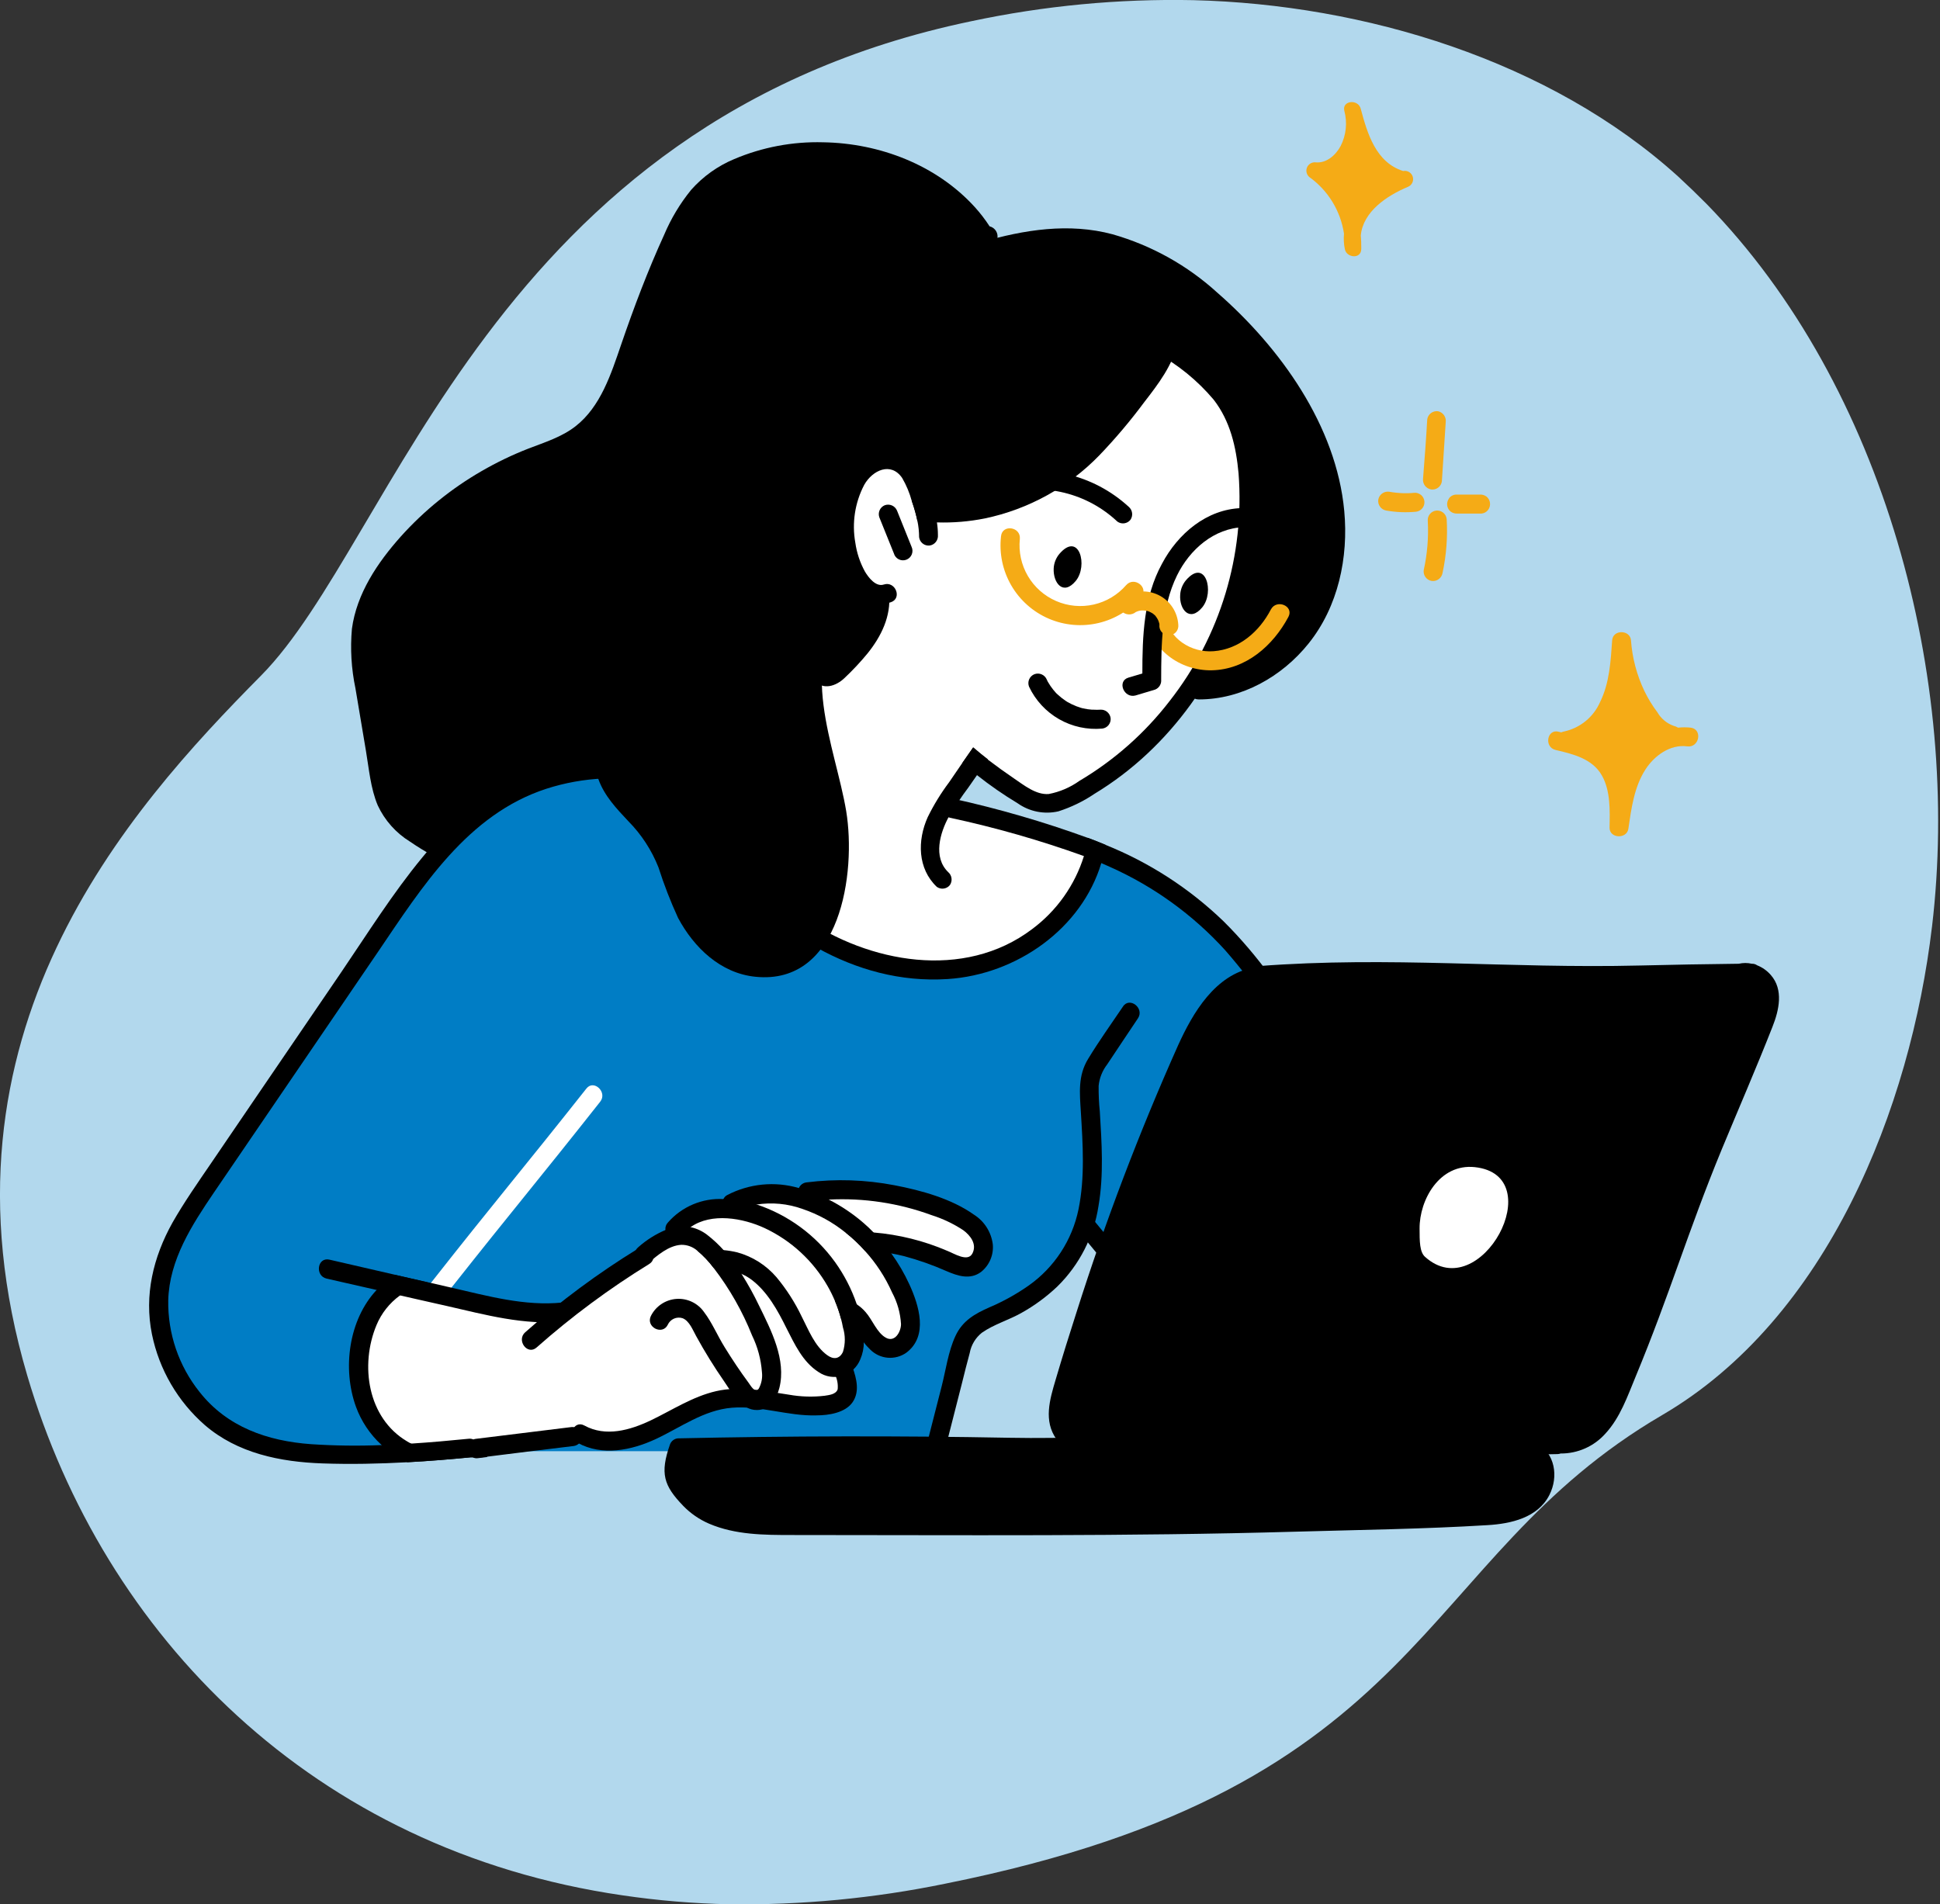 <?xml version="1.0" encoding="UTF-8"?> <svg xmlns="http://www.w3.org/2000/svg" width="494" height="485" fill="none" version="1.1" viewBox="0 0 494 485"><rect x="0" y="0" width="494" height="485" fill="#333333" stroke="none"/><path d="m491.96 236.02c-5.462 46.115-26.561 99.737-68.69 124.36-63.661 37.221-58.335 94.479-182.6 119.36-18.112 3.728-36.576 5.484-55.068 5.236-9.067-0.189-18.113-0.947-27.085-2.272-78.933-11.483-132.08-66.276-151.58-132.4-25.651-86.993 25.583-143.93 59.541-178.25 33.958-34.313 58.836-141.22 180.81-166.64 18.602-3.959 37.6-5.762 56.616-5.372 43.393 1.068 90.723 15.288 123.48 44.968 2.458 2.272 4.852 4.581 7.181 6.929 45.52 46.637 64.867 121.2 57.401 184.07z" fill="#B2D8ED"></path><g clip-path="url(#clip0_211_100)"><path d="m90.511 175.31c0.882 5.28 1.78 10.56 2.662 15.856 0.782 4.597 1.181 9.594 3.012 13.941 1.778 3.819 4.636 7.033 8.219 9.243 7.626 5.21 16.177 8.913 25.191 10.91 18.403 3.597 36.722-5.147 51.214-15.806 7.637-5.63 14.708-11.942 22.063-17.955 3.56-2.931 7.188-5.779 10.965-8.444s7.703-4.83 11.464-7.378c3.599-2.284 6.563-5.441 8.618-9.177 1.868-4.205 3.188-8.633 3.927-13.175 2.313-10.326 4.609-20.652 6.656-31.028 2.046-10.377 3.793-20.803 4.991-31.312 1.048-8.761 1.498-17.688 3.478-26.332 0.322-0.054 0.626-0.186 0.886-0.385 0.26-0.199 0.468-0.457 0.605-0.754 0.138-0.297 0.201-0.623 0.185-0.949-0.017-0.327-0.112-0.645-0.279-0.926l-0.432-0.766c0.086-0.34 0.105-0.694 0.054-1.042-0.051-0.347-0.171-0.681-0.352-0.982-0.181-0.301-0.42-0.562-0.703-0.77-0.284-0.207-0.605-0.356-0.946-0.438-1.125-1.737-2.388-3.38-3.777-4.913-9.784-10.743-24.243-16.256-38.602-16.489-7.773-0.215-15.501 1.245-22.661 4.28-4.2 1.752-7.949 4.434-10.965 7.845-2.812 3.46-5.12 7.301-6.855 11.409-4.16 9.11-7.721 18.521-10.965 27.998-2.546 7.412-5.191 15.806-11.647 20.819-3.494 2.715-7.787 4.048-11.897 5.63-4.13 1.603-8.129 3.525-11.963 5.746-7.694 4.432-14.641 10.053-20.582 16.655-5.94 6.662-11.248 14.524-12.462 23.517-0.452 5.075-0.149 10.188 0.898 15.173z" fill="#000"></path><path d="m304.45 175.3s22.013-1.233 31.796-22.851c9.784-21.619-2.446-51.015-21.197-69.369-18.752-18.354-44.925-34.693-87.237-7.761-42.312 26.932-27.32 56.728-22.828 64.073 4.493 7.345 9.368 15.906 9.368 15.906l-6.439 14.606s3.594 4.164 6.439 0.5 10.199-18.77 10.199-18.77-8.186-1.2-8.153-17.139c0.034-15.939 3.511-19.07 10.183-17.554 6.672 1.515 9.784 15.506 9.784 15.506s24.874 0 40.764-17.955c15.89-17.954 20.799-24.883 20.799-24.883s24.458 8.561 19.966 37.541c-4.493 28.981-13.444 48.151-13.444 48.151z" fill="#000"></path><path d="m297.93 89.606s26.954 10.193 17.936 50.183c-9.018 39.989-31.397 55.095-35.906 58.76-4.509 3.664-11.015 8.977-17.121 4.896-6.107-4.08-13.86-9.793-13.86-9.793l-6.456 9.81s14.975 4.88 23.577 7.744c8.602 2.865 14.259 5.297 14.259 5.297s-11.414 34.276-39.932 31.012c-28.519-3.264-42.795-12.641-52.179-23.667-6.711-8.32-12.711-17.189-17.937-26.515l13.045 5.712 24.06-29.746s11.83-4.13 14.691-11.475c2.862-7.345 2.446-10.193 2.446-10.193s-14.276-4.897-9.783-21.219c4.492-16.322 10.998-15.506 14.675-11.842s6.922 13.874 6.922 13.874 23.061 2.115 39.134-15.506c16.073-17.622 22.429-27.332 22.429-27.332z" fill="#fff"></path><g fill="#000"><path d="m245.02 194.34c1.214 1.049 2.479 2.065 3.76 3.064 3.304 2.618 6.772 5.022 10.383 7.195 1.486 1.046 3.175 1.768 4.958 2.118s3.62 0.321 5.391-0.086c3.257-1.044 6.35-2.547 9.184-4.463 19.301-11.659 33.144-31.462 38.935-53.147 3.081-11.245 3.688-23.024 1.78-34.527-0.957-6.379-3.67-12.366-7.837-17.288-4.126-4.482-8.94-8.277-14.259-11.242-2.646-1.566-5.657 2.248-2.978 3.831 5.605 3.046 10.593 7.113 14.708 11.991 4.226 5.463 5.724 12.026 6.339 18.771 1.601 20.835-4.656 41.515-17.537 57.96-6.308 8.191-14.118 15.104-23.011 20.37-2.325 1.66-4.981 2.796-7.787 3.331-3.244 0.266-6.322-2.265-8.868-3.981-2.219-1.51-4.437-3.109-6.656-4.797-1.264-0.982-2.512-1.998-3.743-3.064l-2.762 3.964z"></path><path d="m300.52 151.51c0.075-1.377 0.595-2.692 1.481-3.747 4.992-5.763 7.338 3.048 4.143 6.912-3.194 3.864-5.873 0.533-5.624-3.165z"></path><path d="m268.31 144.78c0.065-1.379 0.586-2.697 1.48-3.747 4.992-5.763 7.338 3.048 4.143 6.912-3.194 3.864-5.79 0.533-5.623-3.165z"></path><path d="m253.8 121.32c5.793-1.73 11.935-1.925 17.826-0.568 5.891 1.358 11.33 4.222 15.784 8.313 0.476 0.4 0.785 0.964 0.865 1.581s-0.074 1.241-0.432 1.75c-0.393 0.487-0.958 0.803-1.577 0.884-0.62 0.081-1.247-0.081-1.751-0.451-3.797-3.572-8.452-6.099-13.514-7.336-5.061-1.238-10.356-1.143-15.37 0.274-3.029 0.949-4.826-3.564-1.831-4.447z"></path></g><path d="m296.7 156.64c0.765 5.979 6.655 9.66 12.345 9.21 6.489-0.499 11.647-4.996 14.576-10.643 1.464-2.731 5.923-0.866 4.459 1.899-3.91 7.345-10.832 13.424-19.517 13.608-8.053 0.149-15.624-5.264-16.639-13.525 0.019-0.583 0.246-1.14 0.641-1.569 0.395-0.43 0.931-0.703 1.51-0.77 0.579-0.066 1.163 0.078 1.645 0.406 0.482 0.329 0.829 0.82 0.98 1.384z" fill="#F5AB16"></path><g fill="#000"><path d="m287.36 172.57 3.528-1.049c0-9.46 0.332-19.453 4.991-27.931 4.043-7.661 11.381-13.924 20.316-14.19 3.095-0.133 3.694 4.713 0.549 4.863-7.604 0.233-13.81 5.696-17.038 12.308-3.993 8.162-3.993 17.638-4.026 26.516 0.051 0.528-0.068 1.059-0.341 1.515-0.272 0.456-0.684 0.812-1.173 1.016l-4.992 1.499c-2.995 0.833-4.809-3.664-1.814-4.547z"></path><path d="m263.42 171.7c0.596-0.221 1.255-0.202 1.838 0.053 0.584 0.254 1.046 0.725 1.29 1.313l0.249 0.533c0.317 0.533 0.5 0.833 0.699 1.116 0.441 0.637 0.924 1.244 1.448 1.815l0.549 0.5c0.283 0.266 0.582 0.516 0.882 0.749 0.299 0.234 0.615 0.467 0.948 0.683l0.483 0.317c0.726 0.415 1.483 0.777 2.262 1.082l1.099 0.383 0.632 0.167c0.75 0.169 1.512 0.281 2.279 0.333h0.483c0.521 0.033 1.043 0.033 1.564 0 0.635-0.057 1.267 0.132 1.766 0.529s0.825 0.971 0.913 1.603c0.07 0.638-0.114 1.277-0.513 1.78-0.399 0.502-0.98 0.826-1.617 0.901-3.823 0.346-7.659-0.49-10.992-2.397-3.332-1.906-6-4.79-7.643-8.262-0.121-0.301-0.182-0.622-0.178-0.946s0.072-0.644 0.201-0.942c0.128-0.297 0.314-0.566 0.548-0.791 0.233-0.225 0.508-0.401 0.81-0.519z"></path><path d="m232.17 127.6 0.183 0.516c0.51 1.488 0.927 3.007 1.248 4.547 1.663 0.2 3.327 0.333 4.991 0.383 4.091 0.129 8.183-0.212 12.196-1.016 11.109-2.328 21.267-7.932 29.168-16.089 4.09-4.269 7.908-8.791 11.43-13.54 3.594-4.647 7.188-9.311 8.519-15.157 0.699-3.048-4.109-3.714-4.792-0.683-0.901 3.431-2.517 6.632-4.742 9.394-2.079 2.848-4.259 5.646-6.472 8.328-4.149 5.455-9 10.338-14.426 14.523-9.305 6.682-20.61 9.984-32.046 9.36-1.671-0.08-3.337-0.247-4.991-0.499l-0.266-0.067z"></path><path d="m215.07 145.92c2.013 4.58 6.273 9.26 11.763 7.461 2.962-0.966 1.182-5.479-1.78-4.513-2.046 0.683-3.943-1.832-4.825-3.331-1.24-2.272-2.063-4.749-2.429-7.312-0.9-5.028-0.104-10.214 2.262-14.74 2.097-3.731 6.806-5.946 9.668-1.749 1.069 1.838 1.891 3.81 2.445 5.863l0.183 0.516c0.511 1.488 0.928 3.007 1.248 4.547 0.287 1.358 0.432 2.743 0.433 4.131 0.075 0.635 0.396 1.216 0.894 1.617 0.497 0.402 1.132 0.592 1.768 0.531 0.631-0.087 1.205-0.414 1.601-0.914 0.397-0.499 0.586-1.132 0.529-1.767 1e-3 -1.071-0.083-2.14-0.25-3.198-0.26-1.693-0.649-3.363-1.164-4.997-0.217-0.699-0.433-1.382-0.683-2.082-0.77-2.697-1.942-5.263-3.477-7.611-1.454-1.979-3.615-3.321-6.032-3.746s-4.905 0.099-6.946 1.464c-4.543 2.798-6.656 8.644-7.354 13.691-0.812 5.475-0.068 11.067 2.146 16.139z"></path><path d="m225.28 128.68c0.601-0.225 1.266-0.207 1.853 0.051 0.587 0.259 1.051 0.736 1.292 1.331l3.693 9.194c0.144 0.303 0.222 0.632 0.232 0.967 9e-3 0.335-0.052 0.669-0.178 0.979-0.127 0.31-0.317 0.591-0.557 0.824-0.241 0.233-0.528 0.413-0.842 0.529s-0.649 0.165-0.983 0.145c-0.334-0.021-0.661-0.111-0.958-0.265-0.298-0.153-0.56-0.367-0.77-0.628-0.211-0.261-0.365-0.562-0.453-0.886l-3.693-9.16c-0.21-0.591-0.186-1.24 0.068-1.813s0.718-1.027 1.296-1.268z"></path><path d="m202.17 99.5c8.619-19.686 27.686-31.978 47.703-37.824 10.881-3.164 22.329-4.997 33.46-1.999 9.897 2.828 19.008 7.907 26.622 14.84 16.023 13.99 30.332 33.877 32.345 55.612 1.098 11.842-1.531 24.366-9.101 33.777-6.756 8.427-17.038 14.24-27.97 14.223-3.078 0-3.66-4.813-0.549-4.813 4.476-0.061 8.887-1.072 12.943-2.967s7.663-4.631 10.584-8.026c6.324-7.489 9.707-17.027 9.517-26.831 0-20.286-12.079-38.774-25.972-52.681-6.712-7.037-14.77-12.65-23.694-16.505-9.783-3.947-19.966-3.964-30.182-1.665-18.719 4.114-37.554 13.707-47.919 30.412-5.896 9.192-8.315 20.191-6.822 31.012 1.88 11.658 9.018 21.652 15.69 31.045 1.797 2.548-2.063 5.446-3.877 2.898-6.655-9.26-13.311-18.854-15.94-30.063-2.287-10.222-1.177-20.912 3.162-30.445z"></path><path d="m238.54 225.86c0.505 0.366 1.131 0.525 1.75 0.445 0.619-0.081 1.183-0.395 1.578-0.878 0.354-0.51 0.506-1.133 0.426-1.749s-0.386-1.18-0.859-1.582c-3.893-3.781-2.079-9.993 0.183-14.124 1.532-2.568 3.198-5.053 4.992-7.445 0.715-1.032 1.447-2.098 2.18-3.131l2.778-3.997c-1.264-0.983-2.512-1.999-3.743-3.065l-2.796 3.998-3.327 4.863c-2.101 2.797-3.934 5.786-5.475 8.927-2.662 5.946-2.579 13.075 2.313 17.738z"></path><path d="m179.6 204.44c12.73-14.889 24.195-30.817 34.275-47.617 1.664-2.665 5.408 0.333 3.827 2.965-10.07 16.799-21.524 32.726-34.242 47.617-2.047 2.365-5.89-0.599-3.86-2.965z"></path></g><path d="m280.39 216.5s-11.414 32.677-44.425 31.012c-33.011-1.666-47.287-24.067-50.548-33.044-2.045-6.459-3.012-13.212-2.862-19.986 0 0-41.164-6.13-62.328 16.388-21.164 22.518-60.332 80.395-65.623 90.189-5.291 9.793-16.639 17.954-14.276 35.492 2.363 17.538 11.414 28.564 22.429 30.596 11.015 2.032 38.718 2.448 38.718 2.448h136.89l9.784-32.644c6.024-1.551 11.606-4.482 16.305-8.561 4.849-4.087 8.861-9.076 11.814-14.69l46.521 50.515 30.166-61.624s-23.294-47.751-39.134-62.84c-9.959-9.33-21.219-17.162-33.427-23.251z" fill="#007DC5"></path><path d="m106.4 330.94 5.241 1.183 3.327-4.197c15.79-19.987 22.097-27.365 37.87-47.351 1.913-2.432-1.664-5.763-3.527-3.331-16.356 20.685-23.295 28.763-39.55 49.449l-3.361 4.247z" fill="#fff"></path><path d="m100.63 327.91 40.348 7.328s22.828-14.673 26.505-17.538c3.678-2.864 2.03-6.529 8.553-8.161 3.328-0.929 6.748-1.487 10.199-1.665 0 0-0.416-3.331 6.106-3.664 3.809-0.261 7.634-0.127 11.415 0.399 0 0 8.568-4.08 23.294-0.816 14.725 3.265 25.29 10.093 24.042 15.106-1.247 5.014-6.522 4.481-10.182 2.449-3.661-2.032-19.567-5.713-19.567-5.713 4.539 4.074 7.915 9.281 9.783 15.09 2.845 9.377 1.215 13.057-2.446 12.641-3.66-0.416-11.015-7.345-11.015-7.345s0.816 6.529-1.663 9.394l-2.446 2.848s5.707 10.209-3.328 9.793-23.294-4.081-28.119-1.666-26.506 10.21-30.166 9.794l-3.677-0.4-46.871 3.664s-10.2-7.345-10.2-19.986 9.434-21.552 9.434-21.552z" fill="#fff"></path><g fill="#000"><path d="m241.87 208.26c11.581 2.485 22.982 5.745 34.126 9.76 1.498 0.567 2.962 1.166 4.426 1.783 0.782 0.333 1.548 0.666 2.296 1.016 11.082 4.953 21.023 12.142 29.201 21.118 7.844 8.98 14.622 18.839 20.199 29.38 6.24 11.326 11.814 23.001 17.571 34.577 6.522 13.102 13.033 26.209 19.533 39.323 1.398 2.781 5.907 1.016 4.526-1.782l-22.795-45.802c-10.981-22.135-21.63-45.386-39.4-63.007-8.671-8.362-18.874-14.968-30.049-19.454-1.498-0.633-3.012-1.232-4.543-1.798-11.237-4.086-22.732-7.424-34.408-9.994-3.029-0.649-3.694 4.164-0.683 4.88z"></path><path d="m236.03 367.75c1.242-4.907 2.495-9.81 3.76-14.706 1.065-4.164 1.664-8.828 3.494-12.775s4.992-5.696 8.685-7.328c3.513-1.494 6.859-3.353 9.983-5.546 6.536-4.62 11.07-11.558 12.679-19.404 1.664-8.144 1.098-16.538 0.599-24.766-0.299-4.83-0.782-9.244 1.847-13.541 2.762-4.563 5.907-8.927 8.868-13.324 1.664-2.598 5.541 0.4 3.827 2.981-2.612 3.914-5.241 7.812-7.837 11.742-1.222 1.575-1.978 3.462-2.179 5.446-0.025 2.181 0.075 4.361 0.299 6.529 0.483 7.995 1.032 16.139-0.333 24.067-1.181 7.804-4.866 15.012-10.498 20.536-2.776 2.635-5.873 4.907-9.218 6.762-3.212 1.799-7.005 2.898-9.983 4.997-1.621 1.29-2.721 3.124-3.095 5.163-0.699 2.515-1.298 4.996-1.947 7.578l-4.143 16.256c-0.815 3.014-5.59 2.348-4.808-0.667z"></path><path d="m165.15 321.61c2.296-1.915 5.108-4.397 8.32-4.58 1.51-0.026 2.976 0.515 4.109 1.516 1.552 1.299 2.948 2.775 4.16 4.397 4.033 5.244 7.319 11.023 9.767 17.171 1.42 2.916 2.273 6.076 2.512 9.311 0.18 1.466-0.105 2.951-0.815 4.247-0.965 1.232-2.013-0.733-2.612-1.549-2.147-2.898-4.16-5.93-6.073-9.028-1.914-3.097-3.178-6.229-5.242-8.943-0.786-1.122-1.85-2.021-3.088-2.607-1.238-0.587-2.606-0.841-3.972-0.739-1.365 0.103-2.681 0.559-3.818 1.323-1.136 0.765-2.055 1.812-2.665 3.039-1.348 2.814 2.961 4.996 4.309 2.215 0.314-0.691 0.871-1.242 1.564-1.549s1.475-0.348 2.196-0.117c1.747 0.666 2.646 3.098 3.478 4.58 2.168 3.952 4.539 7.788 7.105 11.493 1.98 2.881 4.375 7.411 8.419 7.311 3.061 0 4.991-2.948 5.657-5.629 1.797-7.195-2.113-14.707-5.175-20.953-1.308-2.736-2.775-5.395-4.392-7.961-1.337-2.153-2.857-4.187-4.543-6.079-1.291-1.448-2.711-2.775-4.243-3.964-1.225-0.954-2.645-1.625-4.159-1.965-2.166-0.424-4.41-0.186-6.439 0.683-2.541 1.073-4.889 2.552-6.955 4.38-2.396 1.932 0.199 5.996 2.595 3.997z"></path><path d="m169.44 313.19c0.021 0.472 0.182 0.928 0.464 1.307 0.282 0.38 0.671 0.666 1.117 0.822s0.929 0.175 1.385 0.053c0.457-0.121 0.867-0.377 1.177-0.733 0.657-0.82 1.43-1.539 2.296-2.132 5.308-3.731 13.311-2.299 18.835 0.266 6.75 3.168 12.357 8.345 16.056 14.823 0.687 1.199 1.298 2.44 1.831 3.715 0.622 1.471 1.139 2.985 1.547 4.53 0.2 0.733 0.366 1.482 0.499 2.232 0.633 2.028 0.633 4.201 0 6.229-0.882 1.865-2.446 1.982-4.026 0.816-3.178-2.299-4.759-6.479-6.489-9.843-1.715-3.584-3.866-6.941-6.406-9.994-2.621-3.061-6.098-5.266-9.983-6.329-1.122-0.272-2.262-0.461-3.411-0.566-2.256-0.169-4.523-0.13-6.772 0.117 1.552 1.299 2.947 2.775 4.159 4.397 2.453 0.141 4.868 0.669 7.155 1.565 0.885 0.386 1.722 0.872 2.496 1.449 4.06 3.081 6.655 7.812 8.852 12.259 2.113 4.13 4.159 8.677 8.236 11.275 0.878 0.6 1.88 0.995 2.931 1.155 1.051 0.161 2.125 0.083 3.142-0.227s1.952-0.845 2.735-1.564c0.783-0.72 1.395-1.607 1.79-2.595 0.606-1.398 0.917-2.906 0.916-4.43-0.055-2.959-0.566-5.892-1.515-8.694-0.116-0.333-0.199-0.65-0.316-0.983-1.305-3.822-3.167-7.431-5.524-10.709-4.95-6.866-11.936-11.995-19.966-14.657l-0.383-0.117c-2.59-0.812-5.288-1.233-8.003-1.249-2.668-0.15-5.336 0.312-7.798 1.351-2.463 1.039-4.656 2.628-6.411 4.645-0.227 0.241-0.4 0.527-0.506 0.841-0.106 0.313-0.144 0.645-0.11 0.975z"></path><path d="m184.19 305.42c-0.142 0.484-0.14 0.999 6e-3 1.482 0.147 0.483 0.432 0.912 0.819 1.235 0.388 0.322 0.862 0.524 1.363 0.58s1.007-0.037 1.456-0.265c1.481-0.808 3.082-1.37 4.742-1.666 3.963-0.631 8.022-0.247 11.797 1.116 4.009 1.361 7.744 3.426 11.031 6.096 1.745 1.382 3.365 2.915 4.842 4.58 2.861 3.142 5.198 6.724 6.922 10.609 1.329 2.479 2.101 5.219 2.263 8.028 0 1.949-1.548 4.747-3.844 3.481s-3.427-4.563-5.158-6.512c-0.67-0.791-1.455-1.476-2.329-2.032-1.348-0.898-2.966-1.298-4.576-1.133-0.318 0.047-0.626 0.142-0.915 0.284 0.622 1.471 1.139 2.985 1.547 4.53 1.664 0.083 2.879 1.665 3.794 3.031 0.649 0.983 1.281 1.999 1.98 2.965 0.494 0.678 1.051 1.308 1.664 1.882 1.193 1.192 2.767 1.926 4.447 2.073 1.679 0.146 3.357-0.305 4.737-1.274 5.674-4.247 3.228-12.058 0.782-17.405-1.274-2.776-2.818-5.42-4.608-7.894-1.362-1.892-2.87-3.674-4.51-5.33-0.802-0.842-1.646-1.642-2.529-2.398-2.708-2.347-5.692-4.354-8.885-5.979-2.423-1.259-4.979-2.242-7.62-2.932-6.1-1.79-12.656-1.139-18.286 1.816-0.416 0.231-0.744 0.594-0.932 1.032z"></path><path d="m203.42 302.58c-0.682 1.533 0.083 3.681 2.163 3.415 1.83-0.234 3.644-0.4 5.458-0.483 8.907-0.459 17.815 0.889 26.189 3.964 2.847 0.9 5.557 2.189 8.053 3.83 1.83 1.349 3.527 3.548 2.346 5.896-1.182 2.349-4.709 0-6.439-0.649-5.952-2.559-12.28-4.134-18.735-4.664-2.334-0.161-4.678-0.122-7.005 0.117 1.744 1.382 3.364 2.915 4.842 4.58 2.232 0.016 4.459 0.228 6.655 0.633 1.065 0.183 2.13 0.416 3.228 0.683 3.698 0.989 7.314 2.264 10.815 3.814 2.895 1.249 6.04 2.298 8.835 0.216 1.042-0.834 1.859-1.915 2.379-3.145s0.726-2.57 0.599-3.9c-0.195-1.535-0.727-3.008-1.558-4.312-0.832-1.305-1.942-2.409-3.25-3.233-5.724-4.064-13.411-6.179-20.199-7.478-7.392-1.424-14.961-1.671-22.429-0.733-0.424 0.048-0.827 0.207-1.169 0.462s-0.61 0.595-0.778 0.987z"></path><path d="m133.74 339.3c8.928-7.909 18.526-15.025 28.685-21.269 2.629-1.665 5.558 2.232 2.896 3.881-10.157 6.248-19.755 13.364-28.685 21.269-2.33 2.065-5.208-1.832-2.896-3.881z"></path><path d="m148.8 363.05c5.441 2.982 11.647 1.2 16.955-1.332 5.307-2.532 10.582-6.046 16.638-7.428 6.057-1.383 12.396 0 18.552 0.916 2.983 0.529 6.027 0.619 9.035 0.266 1.148-0.183 2.912-0.349 3.328-1.665 0.124-1.321-0.129-2.65-0.732-3.831-1.048-2.931 3.461-4.713 4.509-1.782s1.863 6.279 0 8.944c-1.864 2.665-6.023 3.331-9.218 3.331-7.221 0.216-14.276-2.548-21.48-1.949-7.205 0.6-13.028 4.997-19.334 7.945s-13.727 4.43-19.967 0.999c-2.895-1.449-1.015-5.913 1.714-4.414z"></path><path d="m83.157 325.63 12.662 2.881c1.98 0.45 3.943 0.883 5.907 1.366l4.675 1.066 5.241 1.183 2.147 0.483c9.783 2.231 19.767 4.996 29.949 3.93 0.595-0.121 1.124-0.462 1.48-0.954 0.357-0.492 0.517-1.1 0.448-1.704s-0.361-1.161-0.82-1.56c-0.458-0.398-1.05-0.611-1.657-0.595-9.534 0.983-19.001-1.666-28.285-3.798l-1.248-0.283-3.96-0.916-0.649-0.133-8.502-1.949-16.689-3.847c-3.062-0.666-3.71 4.131-0.699 4.83z"></path><path d="m119.06 368.6c-0.057 0.486 0.029 0.978 0.248 1.416s0.56 0.802 0.983 1.049c0.421 0.212 0.898 0.288 1.364 0.216l2.296-0.283c7.399-0.933 14.787-1.843 22.163-2.731 0.625-0.091 1.191-0.421 1.577-0.922 0.386-0.5 0.562-1.132 0.491-1.76-0.072-0.629-0.385-1.204-0.874-1.605-0.488-0.402-1.113-0.596-1.743-0.543l-24.459 3.014c-0.172 0.018-0.34 0.063-0.499 0.133-0.433 0.137-0.814 0.403-1.091 0.764-0.277 0.36-0.436 0.797-0.456 1.252z"></path><path d="m38.699 339.84c1.843 8.975 6.578 17.096 13.477 23.118 8.319 7.161 19.184 9.376 29.949 9.743 7.171 0.25 14.392 0.1 21.63-0.3 5.391-0.283 10.782-0.733 16.123-1.249h0.466c0.333-0.109 0.638-0.289 0.893-0.53 0.255-0.24 0.455-0.534 0.583-0.86 0.129-0.326 0.184-0.677 0.162-1.027s-0.122-0.69-0.291-0.997c-0.206-0.467-0.572-0.845-1.031-1.066-0.406-0.223-0.872-0.311-1.331-0.25-4.826 0.483-9.717 0.916-14.609 1.232-2.529 0.167-4.992 0.3-7.571 0.383-5.979 0.239-11.966 0.162-17.936-0.233-11.081-0.799-21.364-4.347-28.419-13.324-5.279-6.61-8.091-14.856-7.953-23.317 0.283-10.343 6.023-19.171 11.647-27.465 13.877-20.375 27.775-40.766 41.696-61.175 11.298-16.655 22.845-35.092 42.928-41.638 9.458-3.047 19.56-3.496 29.251-1.299 2.3 0.495 4.563 1.152 6.772 1.965 5.488 1.967 10.598 4.863 15.107 8.561 2.43 1.966 5.375-1.865 2.979-3.831-6.376-5.191-13.801-8.936-21.764-10.975-2.021-0.532-4.071-0.949-6.139-1.249-11.337-1.807-22.953-0.285-33.444 4.38-9.733 4.43-17.653 11.758-24.375 19.986-7.521 9.111-13.894 19.304-20.549 29.097l-22.262 32.661c-3.638 5.33-7.271 10.665-10.898 16.006-3.411 4.996-6.905 9.993-9.867 15.189-4.908 8.794-7.254 18.521-5.224 28.464z"></path><path d="m165.3 194.05c0.981 1.848 1.996 3.68 3.061 5.479 3.923 6.754 8.374 13.186 13.311 19.237 14.659 17.888 35.607 32.128 59.633 30.579 17.637-1.149 34.126-12.858 39.134-29.546 0.462-1.518 0.823-3.065 1.081-4.631-1.497-0.633-3.011-1.232-4.542-1.798-0.211 1.57-0.533 3.122-0.965 4.646-2.325 7.45-6.95 13.969-13.211 18.621-17.337 13.108-41.596 8.594-58.368-3.015-11.913-8.227-21.63-19.619-29.301-32.078-1.298-2.048-2.512-4.147-3.677-6.245-2.027-0.532-4.082-0.949-6.156-1.249z"></path><path d="m90.628 358.24c1.349 3.709 3.569 7.039 6.472 9.71 1.97 1.824 4.217 3.325 6.656 4.447 5.391-0.283 10.781-0.733 16.122-1.249h0.466c0.421 0.213 0.899 0.288 1.365 0.216l2.296-0.283c0.124-0.373 0.16-0.771 0.104-1.161s-0.202-0.761-0.427-1.084c-0.224-0.324-0.521-0.59-0.866-0.779-0.346-0.188-0.731-0.293-1.124-0.307-0.353 0.02-0.698 0.111-1.015 0.267-0.504 0.265-1.027 0.494-1.564 0.683-2.337 0.849-4.826 1.196-7.306 1.018s-4.894-0.877-7.086-2.051c-0.366-0.183-0.716-0.366-1.065-0.583-10.083-5.963-12.03-19.437-7.787-29.613 1.247-2.992 3.29-5.584 5.907-7.495 2.17-1.65 4.683-2.788 7.354-3.331l-8.502-1.949c-1.76 1.058-3.362 2.359-4.759 3.864-7.071 7.562-8.735 20.003-5.241 29.68z"></path><path d="m269.04 366.58c4.509 6.279 14.709 6.662 22.179 5.98 1.781 0 3.528-0.134 5.208-0.184l100.15-2.048c0.278-3e-3 0.554-0.054 0.815-0.15 2.154 0.015 4.287-0.431 6.255-1.307s3.727-2.162 5.159-3.773c3.777-4.097 5.608-9.477 7.671-14.457 8.685-20.935 13.311-36.958 21.929-57.877 4.31-10.409 8.819-20.769 12.929-31.245 1.664-4.18 2.895-9.46-0.433-13.224-0.941-1.082-2.128-1.922-3.461-2.449-0.392-0.279-0.866-0.42-1.347-0.399-1.095-0.253-2.233-0.253-3.328 0-8.403 0.1-16.789 0.233-25.191 0.449-33.793 0.816-63.443-2.415-97.153 0.15-0.376 9e-3 -0.742 0.131-1.048 0.35-9.983 1.749-15.674 11.659-19.384 19.82-9.882 22.13-18.509 44.8-25.84 67.903-1.863 5.763-3.644 11.509-5.357 17.305-1.481 5.013-3.128 10.46 0.249 15.156z"></path><path d="m173.92 383.46c1.891 1.96 4.154 3.523 6.656 4.597 6.655 2.848 13.993 2.881 21.164 2.881 42.711 0 85.422 0.383 128.12-0.849 16.289-0.466 32.645-0.666 48.901-1.666 5.957-0.349 12.812-1.865 15.773-7.678 2.38-4.68 1.465-10.626-3.327-13.324-0.223-0.143-0.473-0.239-0.734-0.282-0.262-0.043-0.529-0.032-0.786 0.032s-0.498 0.179-0.709 0.34c-0.211 0.16-0.387 0.362-0.517 0.593-15.163-1.177-30.326-2.198-45.49-3.065-28.452-1.665-57.42 1.666-85.921 1.133-28.502-0.533-56.056-0.466-84.458 0.15-0.431 0.045-0.842 0.206-1.188 0.467-0.346 0.262-0.614 0.613-0.775 1.015-2.646 7.478-1.598 10.56 3.294 15.656z"></path></g><path d="m362.88 320.1c14.126 12.691 32.062-20.753 12.678-22.851-8.984-0.966-14.142 8.327-14.076 15.672 0 3.181 0 5.946 1.398 7.179z" fill="#fff"></path><g fill="#000"><path d="m207.91 169.9c0.412-0.305 0.91-0.469 1.423-0.469 0.512 0 1.01 0.164 1.422 0.469 0.292-0.145 0.566-0.324 0.815-0.533 0.708-0.611 1.38-1.262 2.014-1.949 1.538-1.57 2.972-3.239 4.292-4.997 2.526-2.95 3.851-6.743 3.711-10.626-0.3-3.098 4.509-3.664 4.808-0.549 0.549 5.679-2.013 10.859-5.49 15.173-1.814 2.203-3.764 4.289-5.84 6.245-2.147 2.066-5.475 3.215-7.704 0.633-0.369-0.526-0.519-1.176-0.416-1.81 0.102-0.635 0.449-1.205 0.965-1.587z"></path><path d="m153.51 186.24c2.529-3.331 6.738-4.996 10.166-7.228 3.628-2.424 7.081-5.101 10.332-8.011 7.155-6.246 13.91-13.158 22.146-18.005 3.628-2.098 8.852-5.446 13.161-3.647 1.138 0.492 2.06 1.379 2.596 2.498 0.183-0.183 0.316-0.366 0.483-0.533 2.146-2.232 5.99 0.716 3.843 2.965-13.677 14.24-3.494 35.942-0.765 52.281 2.579 15.656-1.398 44.403-23.095 42.204-8.918-0.883-15.69-7.462-19.716-14.99-1.922-4.186-3.589-8.486-4.992-12.874-1.74-4.396-4.349-8.396-7.67-11.759-3.012-3.198-6.107-6.462-7.621-10.692-0.83-1.971-1.161-4.117-0.963-6.247 0.197-2.129 0.917-4.177 2.095-5.962zm54.258-32.178c-0.349 0.167-0.383 0.2-0.283 0.167l0.283-0.167z"></path><path d="m275.3 310.44c0.514-0.353 1.141-0.5 1.758-0.41 0.617 0.089 1.177 0.408 1.57 0.893l13.311 16.089c0.368 0.508 0.524 1.141 0.433 1.763-0.09 0.622-0.418 1.184-0.916 1.568-0.514 0.352-1.142 0.499-1.758 0.409-0.617-0.089-1.177-0.408-1.57-0.892l-13.311-16.089c-0.36-0.512-0.511-1.143-0.421-1.762 0.09-0.62 0.413-1.181 0.904-1.569z"></path></g><g fill="#F5AB16"><path d="m285.93 152.23c1.314-0.91 2.846-1.454 4.439-1.576 1.593-0.121 3.19 0.184 4.626 0.884 1.437 0.7 2.661 1.77 3.548 3.101 0.886 1.331 1.403 2.873 1.497 4.47 0.073 0.638-0.111 1.279-0.51 1.782s-0.982 0.826-1.62 0.899c-0.637 0.073-1.278-0.11-1.78-0.51-0.503-0.4-0.826-0.983-0.899-1.622v-0.749c-0.092-0.365-0.214-0.721-0.366-1.066-0.151-0.302-0.335-0.587-0.549-0.849 0-0.1-0.149-0.184-0.216-0.267s-0.366-0.333-0.566-0.483c-0.304-0.187-0.621-0.354-0.948-0.5l-0.316-0.116-0.782-0.133c-0.371-0.036-0.744-0.036-1.115 0-0.391 0.072-0.772 0.195-1.131 0.366-0.537 0.453-1.231 0.674-1.929 0.614-0.699-0.059-1.346-0.394-1.798-0.93-0.363-0.503-0.522-1.124-0.445-1.74 0.077-0.615 0.385-1.178 0.86-1.575z"></path><path d="m254.9 136.56c0.316-3.115 5.091-2.415 4.792 0.699-0.34 3.275 0.372 6.573 2.032 9.416 1.66 2.842 4.182 5.081 7.199 6.392 3.018 1.31 6.374 1.624 9.582 0.896 3.207-0.728 6.1-2.46 8.258-4.945 2.046-2.332 5.873 0.616 3.826 2.964-2.81 3.34-6.62 5.684-10.865 6.686s-8.7 0.609-12.705-1.121c-4.004-1.731-7.346-4.707-9.528-8.487-2.183-3.78-3.092-8.163-2.591-12.5z"></path><path d="m396.11 191c4.41 1.032 9.368 2.215 11.78 6.479 2.23 3.914 2.047 8.91 1.964 13.324 0 2.781 4.409 2.931 4.792 0.266 0.748-5.113 1.464-10.626 4.342-15.089 2.247-3.498 6.29-6.479 10.649-5.896 3.078 0.416 3.977-4.364 0.882-4.764-1.073-0.116-2.155-0.116-3.228 0-0.314-0.206-0.664-0.353-1.031-0.433-1.776-0.607-3.272-1.838-4.21-3.464-1.286-1.701-2.4-3.526-3.328-5.446-1.93-4.047-3.087-8.419-3.411-12.892-0.199-2.731-4.609-2.814-4.792 0-0.366 5.313-0.682 10.893-3.094 15.756-0.828 1.872-2.085 3.521-3.669 4.815-1.585 1.294-3.452 2.195-5.449 2.63-0.259 0.045-0.511 0.124-0.749 0.233l-0.632-0.149c-2.979-0.85-3.827 3.914-0.816 4.63z"></path><path d="m333.4 45.087c2.367 1.689 4.368 3.839 5.886 6.32 1.518 2.481 2.521 5.243 2.949 8.12-0.124 1.314-0.051 2.639 0.217 3.931 0.416 2.199 4.109 2.615 4.176 0v-0.483c0.013-1.001-0.026-2.001-0.117-2.998 0.566-6.096 6.656-10.16 12.047-12.408 0.481-0.207 0.867-0.586 1.085-1.062s0.252-1.017 0.094-1.517c-0.157-0.5-0.494-0.923-0.946-1.188-0.451-0.265-0.985-0.353-1.498-0.247-6.988-2.232-9.118-9.61-10.782-15.806-0.632-2.615-4.841-2.165-4.193 0.466 0.81 3.012 0.472 6.217-0.948 8.994-1.248 2.315-3.627 4.447-6.439 4.13-0.447-0.031-0.892 0.08-1.273 0.317-0.38 0.237-0.676 0.588-0.845 1.003-0.17 0.415-0.204 0.873-0.099 1.309 0.106 0.436 0.346 0.827 0.686 1.119z"></path><path d="m363.43 106.8c0.095-0.637 0.436-1.21 0.95-1.596 0.513-0.387 1.158-0.555 1.795-0.47 0.612 0.129 1.153 0.483 1.516 0.992 0.364 0.509 0.524 1.136 0.448 1.757-0.333 4.996-0.666 9.993-0.982 15.123-0.095 0.635-0.436 1.207-0.951 1.59-0.514 0.384-1.159 0.549-1.794 0.458-0.629-0.107-1.193-0.452-1.574-0.963-0.381-0.512-0.55-1.151-0.473-1.785 0.399-5.03 0.782-10.076 1.065-15.106z"></path><path d="m368.98 126.88c0.2-0.259 0.45-0.474 0.737-0.632 0.286-0.157 0.602-0.254 0.927-0.284h6.09c0.626-0.056 1.252 0.116 1.763 0.483 0.258 0.2 0.472 0.452 0.63 0.738 0.157 0.286 0.254 0.602 0.285 0.927 0.071 0.624-0.102 1.25-0.482 1.749-0.197 0.263-0.447 0.481-0.734 0.642-0.286 0.161-0.603 0.26-0.93 0.291h-6.106c-0.629 0.049-1.254-0.128-1.764-0.5-0.486-0.393-0.803-0.958-0.883-1.579-0.081-0.62 0.081-1.248 0.45-1.752l0.017-0.083z"></path><path d="m350.96 127.28c0.103-0.632 0.447-1.198 0.959-1.581 0.512-0.382 1.153-0.55 1.787-0.468 1.248 0.219 2.51 0.347 3.777 0.383 0.848 0 1.663 0 2.545-0.1 0.638-0.073 1.278 0.111 1.781 0.511 0.249 0.198 0.456 0.443 0.61 0.721s0.252 0.584 0.288 0.9 0.01 0.636-0.078 0.942c-0.087 0.306-0.234 0.591-0.432 0.84-0.399 0.503-0.982 0.827-1.62 0.9-2.525 0.241-5.072 0.14-7.57-0.3-0.631-0.103-1.197-0.447-1.579-0.96s-0.549-1.154-0.468-1.788z"></path><path d="m362.54 145.18c0.906-4.087 1.253-8.278 1.032-12.458-0.036-0.316-0.01-0.636 0.078-0.942 0.087-0.306 0.234-0.591 0.432-0.84s0.443-0.457 0.72-0.611c0.278-0.155 0.584-0.252 0.9-0.289 0.315-0.036 0.635-9e-3 0.941 0.078 0.305 0.088 0.59 0.235 0.839 0.433 0.502 0.4 0.826 0.983 0.898 1.621 0.271 4.607-0.081 9.229-1.048 13.741-0.106 0.629-0.451 1.193-0.962 1.575-0.512 0.381-1.15 0.551-1.783 0.473-0.639-0.098-1.214-0.446-1.597-0.967-0.384-0.522-0.545-1.174-0.45-1.814z"></path></g></g><defs><clipPath id="clip0_211_100"><rect transform="matrix(-1 0 0 1 453 26)" width="415" height="365" fill="#fff"></rect></clipPath></defs></svg> 